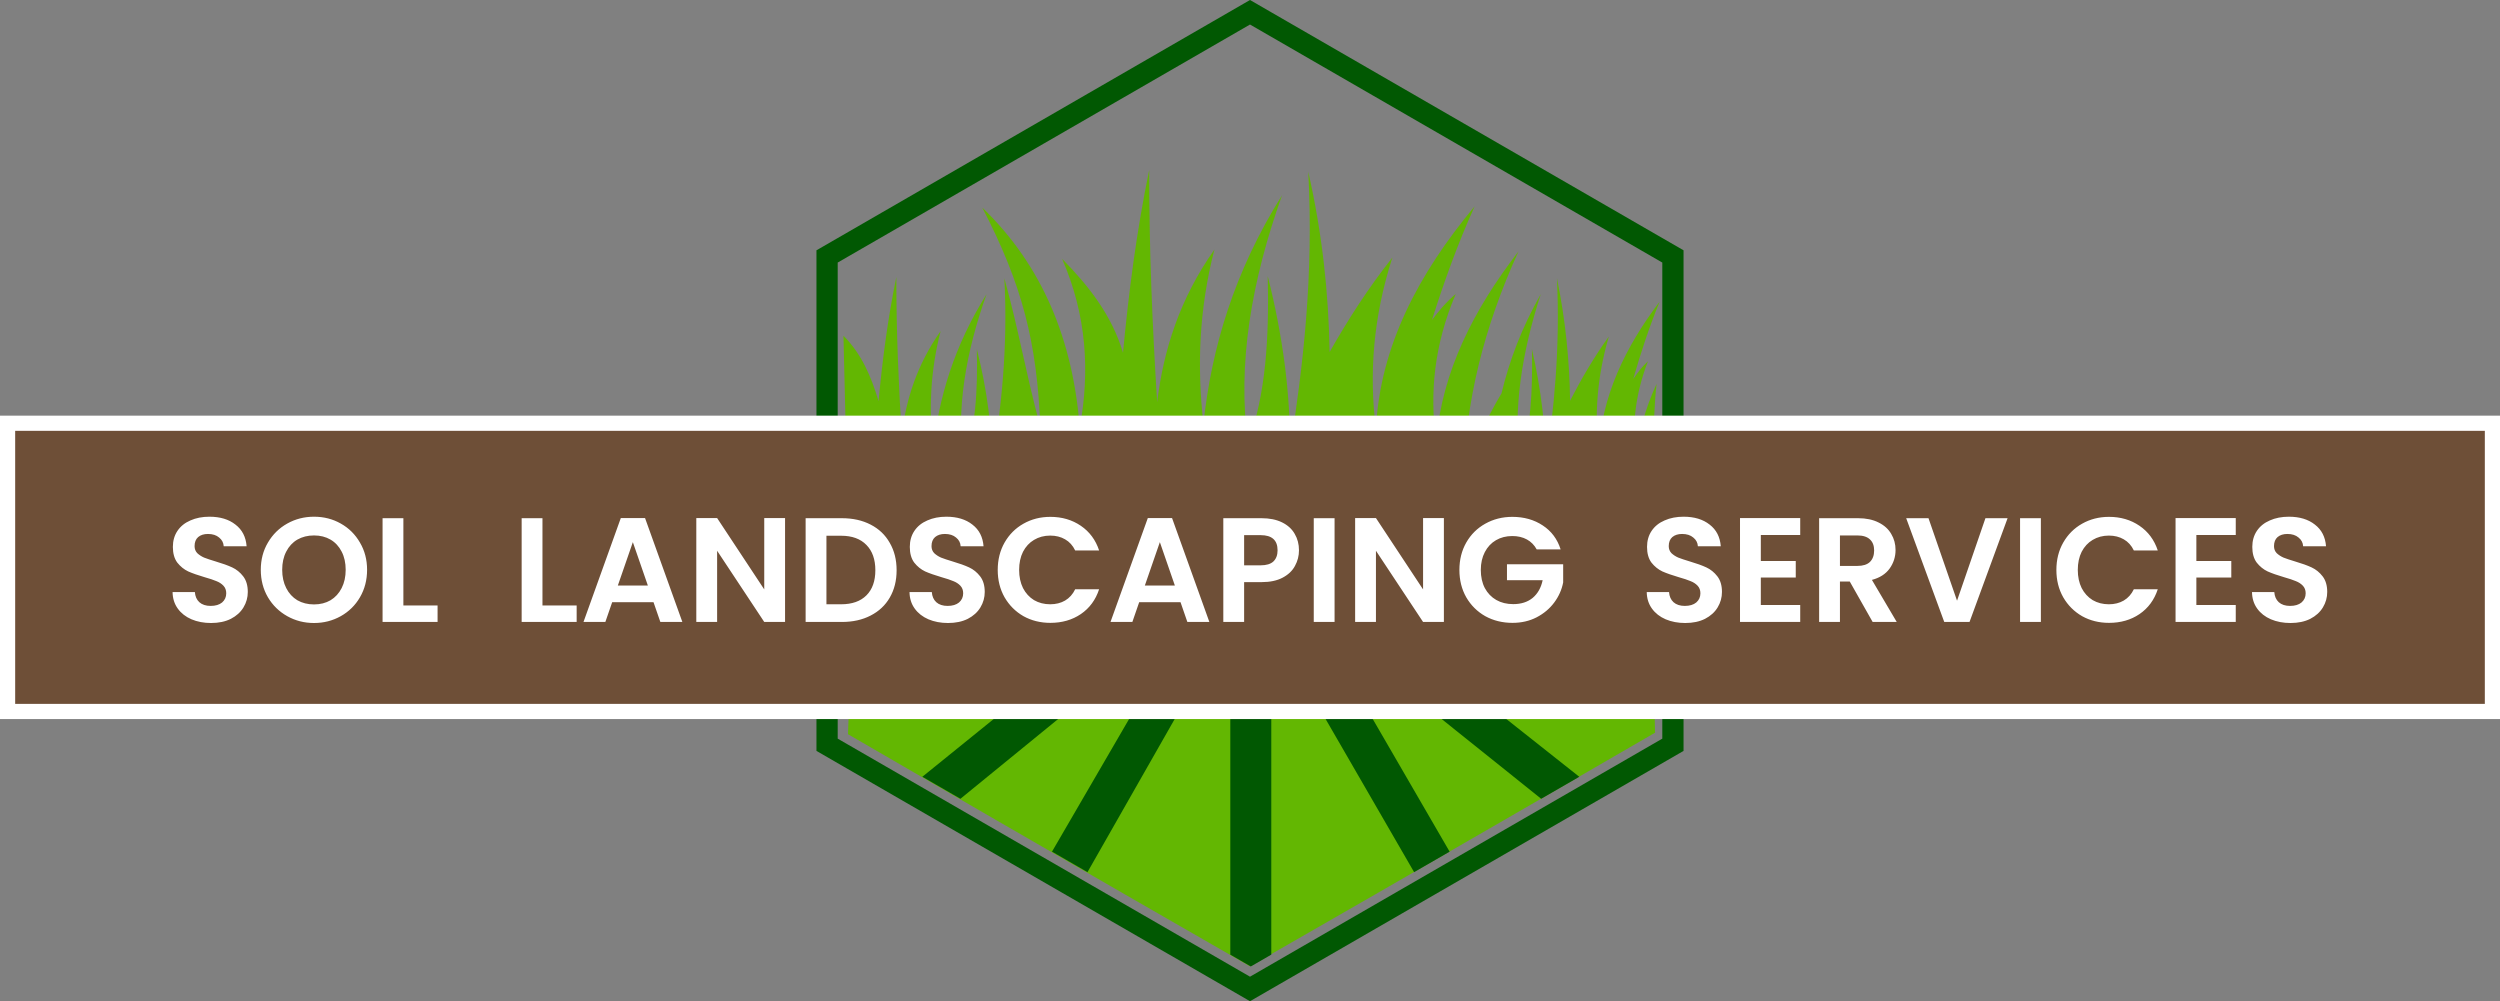 <svg width="824" height="330" viewBox="0 0 824 330" fill="none" xmlns="http://www.w3.org/2000/svg">
<rect x="0" y="0" width="824" height="330" fill="#808080" stroke="none"/>
<path fill-rule="evenodd" clip-rule="evenodd" d="M494.901 129.629C497.498 118.781 501.618 107.896 507.831 96.965C501.592 116.213 498.703 134.801 500.889 152.391C504.573 141.579 505.209 128.652 504.922 115.075C507.939 128.241 509.56 141.246 509.442 154.049C512.136 134.889 514.286 115.127 513.162 91.715C516.005 105.458 517.303 118.885 517.503 132.072C521.212 124.883 525.317 117.798 530.268 110.927C526.42 124.072 525.481 136.807 526.923 149.21C527.775 130.793 535.574 114.555 547 99.455C543.501 107.985 540.751 116.452 538.324 124.888C539.678 122.934 541.105 120.985 543.157 119.082C538.765 130.435 537.8 141.355 539.191 151.975C539.873 142.972 542.316 134.541 546.015 126.521C543.352 148.03 545.233 230.356 545.5 241.5C478.21 280.576 412 318.5 412 318.5C412 318.5 346.456 280.922 279.5 242C280.5 219.5 279.5 168 278 110.641C283.967 116.696 287.061 123.849 289.575 132.207C290.837 118.75 292.582 105.173 295.435 91.299C295.409 109.014 296.148 126.24 297.21 143.268C298.647 131.64 302.223 120.2 310.032 109.128C306.594 122.414 306.102 135.367 307.574 148.102C309.385 131.141 314.45 114.113 325.168 96.965C318.303 116.213 315.127 134.801 317.533 152.391C321.581 141.579 322.284 128.652 321.966 115.075C325.291 128.241 327.071 141.246 326.943 154.049C329.904 134.889 332.274 115.127 331.038 91.715C336.122 110.235 337.549 120.579 342.9 140.851C341.807 112.829 336.953 93.872 323.747 68.413C343.69 87.609 353.618 112.174 355.886 140.867C359.262 122.471 358.2 103.972 350.063 85.306C358.852 94.221 366.451 103.93 370.145 116.239C372.007 96.424 374.573 76.428 378.78 56C378.734 82.083 379.827 107.454 381.392 132.524C383.511 115.402 388.775 98.561 400.273 82.255C395.209 101.82 394.486 120.896 396.656 139.651C399.319 114.669 406.774 89.594 422.567 64.343C412.454 92.687 407.775 120.054 411.32 145.956C417.287 130.04 418.318 110.999 417.846 91.003C422.746 110.396 425.368 129.551 425.178 148.399C429.54 120.184 433.023 91.086 431.202 56.608C435.809 76.849 437.913 96.612 438.236 116.036C444.245 105.448 450.904 95.016 458.924 84.901C452.69 104.253 451.166 123.012 453.501 141.277C454.881 114.155 467.518 90.239 486.04 68.007C480.366 80.566 475.912 93.03 471.982 105.453C474.173 102.579 476.482 99.71 479.812 96.908C472.695 113.63 471.125 129.707 473.383 145.347C475.291 122.409 485.743 102.002 500.499 82.863C489.114 107.798 482.834 132.862 482.428 158.067C485.225 148.513 489.293 139.032 494.901 129.629Z" fill="#63B702"/>
<path d="M551.395 84.52V245.479L412 325.958L272.605 245.479V84.52L412 4.041L551.395 84.52Z" stroke="#015802" stroke-width="7"/>
<path fill-rule="evenodd" clip-rule="evenodd" d="M316.556 263.277L304 256.024L354.707 215H375.707L316.556 263.277ZM358.433 287.46L346.737 280.706L384.927 215H399.707L358.433 287.46ZM419.017 314.644L412.262 318.547L405.508 314.644V215L419.017 215V314.644ZM477.794 280.706L466.092 287.46L424.207 215H439.707L477.794 280.706ZM520.531 256.024L507.975 263.277L447.707 215H468.707L520.531 256.024Z" fill="#015802"/>
<path d="M821.5 139.5V234.5H2.5V139.5H821.5Z" fill="#6E4F37" stroke="white" stroke-width="5"/>
<path d="M69.571 205.343C67.187 205.343 65.031 204.935 63.103 204.118C61.209 203.301 59.706 202.125 58.595 200.59C57.485 199.055 56.913 197.242 56.88 195.151H64.23C64.328 196.556 64.818 197.666 65.7 198.483C66.615 199.3 67.856 199.708 69.424 199.708C71.025 199.708 72.283 199.332 73.197 198.581C74.112 197.797 74.569 196.784 74.569 195.543C74.569 194.53 74.259 193.697 73.638 193.044C73.018 192.391 72.234 191.884 71.286 191.525C70.372 191.133 69.098 190.708 67.464 190.251C65.243 189.598 63.43 188.961 62.025 188.34C60.653 187.687 59.461 186.723 58.448 185.449C57.468 184.142 56.978 182.411 56.978 180.255C56.978 178.23 57.485 176.466 58.497 174.963C59.51 173.46 60.931 172.317 62.76 171.533C64.59 170.716 66.68 170.308 69.032 170.308C72.56 170.308 75.419 171.174 77.607 172.905C79.829 174.604 81.054 176.988 81.282 180.059H73.736C73.671 178.883 73.165 177.919 72.217 177.168C71.303 176.384 70.078 175.992 68.542 175.992C67.203 175.992 66.125 176.335 65.308 177.021C64.524 177.707 64.132 178.703 64.132 180.01C64.132 180.925 64.426 181.692 65.014 182.313C65.635 182.901 66.386 183.391 67.268 183.783C68.183 184.142 69.457 184.567 71.09 185.057C73.312 185.71 75.125 186.364 76.529 187.017C77.934 187.67 79.143 188.65 80.155 189.957C81.168 191.264 81.674 192.979 81.674 195.102C81.674 196.931 81.201 198.63 80.253 200.198C79.306 201.766 77.918 203.024 76.088 203.971C74.259 204.886 72.087 205.343 69.571 205.343ZM103.498 205.343C100.296 205.343 97.356 204.592 94.678 203.089C91.999 201.586 89.876 199.512 88.308 196.866C86.74 194.187 85.956 191.166 85.956 187.801C85.956 184.469 86.74 181.48 88.308 178.834C89.876 176.155 91.999 174.065 94.678 172.562C97.356 171.059 100.296 170.308 103.498 170.308C106.732 170.308 109.672 171.059 112.318 172.562C114.996 174.065 117.103 176.155 118.639 178.834C120.207 181.48 120.991 184.469 120.991 187.801C120.991 191.166 120.207 194.187 118.639 196.866C117.103 199.512 114.996 201.586 112.318 203.089C109.639 204.592 106.699 205.343 103.498 205.343ZM103.498 199.218C105.556 199.218 107.369 198.761 108.937 197.846C110.505 196.899 111.73 195.559 112.612 193.828C113.494 192.097 113.935 190.088 113.935 187.801C113.935 185.514 113.494 183.522 112.612 181.823C111.73 180.092 110.505 178.769 108.937 177.854C107.369 176.939 105.556 176.482 103.498 176.482C101.44 176.482 99.61 176.939 98.01 177.854C96.442 178.769 95.217 180.092 94.335 181.823C93.453 183.522 93.012 185.514 93.012 187.801C93.012 190.088 93.453 192.097 94.335 193.828C95.217 195.559 96.442 196.899 98.01 197.846C99.61 198.761 101.44 199.218 103.498 199.218ZM132.954 199.561H144.224V205H126.094V170.798H132.954V199.561ZM178.796 199.561H190.066V205H171.936V170.798H178.796V199.561ZM215.398 198.483H201.776L199.522 205H192.319L204.618 170.749H212.605L224.904 205H217.652L215.398 198.483ZM213.536 192.995L208.587 178.687L203.638 192.995H213.536ZM258.755 205H251.895L236.362 181.529V205H229.502V170.749H236.362L251.895 194.269V170.749H258.755V205ZM277.49 170.798C281.083 170.798 284.235 171.5 286.947 172.905C289.691 174.31 291.798 176.319 293.268 178.932C294.771 181.513 295.522 184.518 295.522 187.948C295.522 191.378 294.771 194.383 293.268 196.964C291.798 199.512 289.691 201.488 286.947 202.893C284.235 204.298 281.083 205 277.49 205H265.534V170.798H277.49ZM277.245 199.169C280.838 199.169 283.615 198.189 285.575 196.229C287.535 194.269 288.515 191.509 288.515 187.948C288.515 184.387 287.535 181.611 285.575 179.618C283.615 177.593 280.838 176.58 277.245 176.58H272.394V199.169H277.245ZM312.466 205.343C310.081 205.343 307.925 204.935 305.998 204.118C304.103 203.301 302.601 202.125 301.49 200.59C300.379 199.055 299.808 197.242 299.775 195.151H307.125C307.223 196.556 307.713 197.666 308.595 198.483C309.51 199.3 310.751 199.708 312.319 199.708C313.92 199.708 315.177 199.332 316.092 198.581C317.007 197.797 317.464 196.784 317.464 195.543C317.464 194.53 317.154 193.697 316.533 193.044C315.912 192.391 315.128 191.884 314.181 191.525C313.266 191.133 311.992 190.708 310.359 190.251C308.138 189.598 306.325 188.961 304.92 188.34C303.548 187.687 302.356 186.723 301.343 185.449C300.363 184.142 299.873 182.411 299.873 180.255C299.873 178.23 300.379 176.466 301.392 174.963C302.405 173.46 303.826 172.317 305.655 171.533C307.484 170.716 309.575 170.308 311.927 170.308C315.455 170.308 318.313 171.174 320.502 172.905C322.723 174.604 323.948 176.988 324.177 180.059H316.631C316.566 178.883 316.059 177.919 315.112 177.168C314.197 176.384 312.972 175.992 311.437 175.992C310.098 175.992 309.02 176.335 308.203 177.021C307.419 177.707 307.027 178.703 307.027 180.01C307.027 180.925 307.321 181.692 307.909 182.313C308.53 182.901 309.281 183.391 310.163 183.783C311.078 184.142 312.352 184.567 313.985 185.057C316.206 185.71 318.019 186.364 319.424 187.017C320.829 187.67 322.037 188.65 323.05 189.957C324.063 191.264 324.569 192.979 324.569 195.102C324.569 196.931 324.095 198.63 323.148 200.198C322.201 201.766 320.812 203.024 318.983 203.971C317.154 204.886 314.981 205.343 312.466 205.343ZM328.85 187.85C328.85 184.485 329.602 181.48 331.104 178.834C332.64 176.155 334.714 174.081 337.327 172.611C339.973 171.108 342.93 170.357 346.196 170.357C350.018 170.357 353.367 171.337 356.241 173.297C359.116 175.257 361.125 177.968 362.268 181.431H354.379C353.595 179.798 352.485 178.573 351.047 177.756C349.643 176.939 348.009 176.531 346.147 176.531C344.155 176.531 342.374 177.005 340.806 177.952C339.271 178.867 338.062 180.173 337.18 181.872C336.331 183.571 335.906 185.563 335.906 187.85C335.906 190.104 336.331 192.097 337.18 193.828C338.062 195.527 339.271 196.85 340.806 197.797C342.374 198.712 344.155 199.169 346.147 199.169C348.009 199.169 349.643 198.761 351.047 197.944C352.485 197.095 353.595 195.853 354.379 194.22H362.268C361.125 197.715 359.116 200.443 356.241 202.403C353.399 204.33 350.051 205.294 346.196 205.294C342.93 205.294 339.973 204.559 337.327 203.089C334.714 201.586 332.64 199.512 331.104 196.866C329.602 194.22 328.85 191.215 328.85 187.85ZM389.1 198.483H375.478L373.224 205H366.021L378.32 170.749H386.307L398.606 205H391.354L389.1 198.483ZM387.238 192.995L382.289 178.687L377.34 192.995H387.238ZM428.144 181.382C428.144 183.211 427.703 184.926 426.821 186.527C425.971 188.128 424.616 189.418 422.754 190.398C420.924 191.378 418.605 191.868 415.796 191.868H410.063V205H403.203V170.798H415.796C418.442 170.798 420.696 171.255 422.558 172.17C424.42 173.085 425.808 174.342 426.723 175.943C427.67 177.544 428.144 179.357 428.144 181.382ZM415.502 186.331C417.396 186.331 418.801 185.906 419.716 185.057C420.63 184.175 421.088 182.95 421.088 181.382C421.088 178.05 419.226 176.384 415.502 176.384H410.063V186.331H415.502ZM439.874 170.798V205H433.014V170.798H439.874ZM475.905 205H469.045L453.512 181.529V205H446.652V170.749H453.512L469.045 194.269V170.749H475.905V205ZM506.498 181.088C505.714 179.651 504.636 178.556 503.264 177.805C501.892 177.054 500.292 176.678 498.462 176.678C496.437 176.678 494.64 177.135 493.072 178.05C491.504 178.965 490.279 180.271 489.397 181.97C488.515 183.669 488.074 185.629 488.074 187.85C488.074 190.137 488.515 192.129 489.397 193.828C490.312 195.527 491.57 196.833 493.17 197.748C494.771 198.663 496.633 199.12 498.756 199.12C501.37 199.12 503.509 198.434 505.175 197.062C506.841 195.657 507.936 193.714 508.458 191.231H496.698V185.988H515.22V191.966C514.763 194.351 513.783 196.556 512.28 198.581C510.778 200.606 508.834 202.24 506.449 203.481C504.097 204.69 501.451 205.294 498.511 205.294C495.212 205.294 492.223 204.559 489.544 203.089C486.898 201.586 484.808 199.512 483.272 196.866C481.77 194.22 481.018 191.215 481.018 187.85C481.018 184.485 481.77 181.48 483.272 178.834C484.808 176.155 486.898 174.081 489.544 172.611C492.223 171.108 495.196 170.357 498.462 170.357C502.317 170.357 505.665 171.304 508.507 173.199C511.349 175.061 513.309 177.691 514.387 181.088H506.498ZM555.456 205.343C553.071 205.343 550.915 204.935 548.988 204.118C547.093 203.301 545.591 202.125 544.48 200.59C543.369 199.055 542.798 197.242 542.765 195.151H550.115C550.213 196.556 550.703 197.666 551.585 198.483C552.5 199.3 553.741 199.708 555.309 199.708C556.91 199.708 558.167 199.332 559.082 198.581C559.997 197.797 560.454 196.784 560.454 195.543C560.454 194.53 560.144 193.697 559.523 193.044C558.902 192.391 558.118 191.884 557.171 191.525C556.256 191.133 554.982 190.708 553.349 190.251C551.128 189.598 549.315 188.961 547.91 188.34C546.538 187.687 545.346 186.723 544.333 185.449C543.353 184.142 542.863 182.411 542.863 180.255C542.863 178.23 543.369 176.466 544.382 174.963C545.395 173.46 546.816 172.317 548.645 171.533C550.474 170.716 552.565 170.308 554.917 170.308C558.445 170.308 561.303 171.174 563.492 172.905C565.713 174.604 566.938 176.988 567.167 180.059H559.621C559.556 178.883 559.049 177.919 558.102 177.168C557.187 176.384 555.962 175.992 554.427 175.992C553.088 175.992 552.01 176.335 551.193 177.021C550.409 177.707 550.017 178.703 550.017 180.01C550.017 180.925 550.311 181.692 550.899 182.313C551.52 182.901 552.271 183.391 553.153 183.783C554.068 184.142 555.342 184.567 556.975 185.057C559.196 185.71 561.009 186.364 562.414 187.017C563.819 187.67 565.027 188.65 566.04 189.957C567.053 191.264 567.559 192.979 567.559 195.102C567.559 196.931 567.085 198.63 566.138 200.198C565.191 201.766 563.802 203.024 561.973 203.971C560.144 204.886 557.971 205.343 555.456 205.343ZM580.366 176.335V184.91H591.881V190.349H580.366V199.414H593.351V205H573.506V170.749H593.351V176.335H580.366ZM617.226 205L609.68 191.672H606.446V205H599.586V170.798H612.424C615.07 170.798 617.324 171.272 619.186 172.219C621.048 173.134 622.436 174.391 623.351 175.992C624.298 177.56 624.772 179.324 624.772 181.284C624.772 183.538 624.118 185.58 622.812 187.409C621.505 189.206 619.561 190.447 616.981 191.133L625.164 205H617.226ZM606.446 186.527H612.179C614.041 186.527 615.429 186.086 616.344 185.204C617.258 184.289 617.716 183.032 617.716 181.431C617.716 179.863 617.258 178.654 616.344 177.805C615.429 176.923 614.041 176.482 612.179 176.482H606.446V186.527ZM661.699 170.798L649.155 205H640.825L628.281 170.798H635.631L645.039 197.993L654.398 170.798H661.699ZM672.672 170.798V205H665.812V170.798H672.672ZM677.784 187.85C677.784 184.485 678.535 181.48 680.038 178.834C681.573 176.155 683.648 174.081 686.261 172.611C688.907 171.108 691.863 170.357 695.13 170.357C698.952 170.357 702.3 171.337 705.175 173.297C708.05 175.257 710.059 177.968 711.202 181.431H703.313C702.529 179.798 701.418 178.573 699.981 177.756C698.576 176.939 696.943 176.531 695.081 176.531C693.088 176.531 691.308 177.005 689.74 177.952C688.205 178.867 686.996 180.173 686.114 181.872C685.265 183.571 684.84 185.563 684.84 187.85C684.84 190.104 685.265 192.097 686.114 193.828C686.996 195.527 688.205 196.85 689.74 197.797C691.308 198.712 693.088 199.169 695.081 199.169C696.943 199.169 698.576 198.761 699.981 197.944C701.418 197.095 702.529 195.853 703.313 194.22H711.202C710.059 197.715 708.05 200.443 705.175 202.403C702.333 204.33 698.985 205.294 695.13 205.294C691.863 205.294 688.907 204.559 686.261 203.089C683.648 201.586 681.573 199.512 680.038 196.866C678.535 194.22 677.784 191.215 677.784 187.85ZM723.921 176.335V184.91H735.436V190.349H723.921V199.414H736.906V205H717.061V170.749H736.906V176.335H723.921ZM754.949 205.343C752.565 205.343 750.409 204.935 748.481 204.118C746.587 203.301 745.084 202.125 743.973 200.59C742.863 199.055 742.291 197.242 742.258 195.151H749.608C749.706 196.556 750.196 197.666 751.078 198.483C751.993 199.3 753.234 199.708 754.802 199.708C756.403 199.708 757.661 199.332 758.575 198.581C759.49 197.797 759.947 196.784 759.947 195.543C759.947 194.53 759.637 193.697 759.016 193.044C758.396 192.391 757.612 191.884 756.664 191.525C755.75 191.133 754.476 190.708 752.842 190.251C750.621 189.598 748.808 188.961 747.403 188.34C746.031 187.687 744.839 186.723 743.826 185.449C742.846 184.142 742.356 182.411 742.356 180.255C742.356 178.23 742.863 176.466 743.875 174.963C744.888 173.46 746.309 172.317 748.138 171.533C749.968 170.716 752.058 170.308 754.41 170.308C757.938 170.308 760.797 171.174 762.985 172.905C765.207 174.604 766.432 176.988 766.66 180.059H759.114C759.049 178.883 758.543 177.919 757.595 177.168C756.681 176.384 755.456 175.992 753.92 175.992C752.581 175.992 751.503 176.335 750.686 177.021C749.902 177.707 749.51 178.703 749.51 180.01C749.51 180.925 749.804 181.692 750.392 182.313C751.013 182.901 751.764 183.391 752.646 183.783C753.561 184.142 754.835 184.567 756.468 185.057C758.69 185.71 760.503 186.364 761.907 187.017C763.312 187.67 764.521 188.65 765.533 189.957C766.546 191.264 767.052 192.979 767.052 195.102C767.052 196.931 766.579 198.63 765.631 200.198C764.684 201.766 763.296 203.024 761.466 203.971C759.637 204.886 757.465 205.343 754.949 205.343Z" fill="white"/>
</svg>

